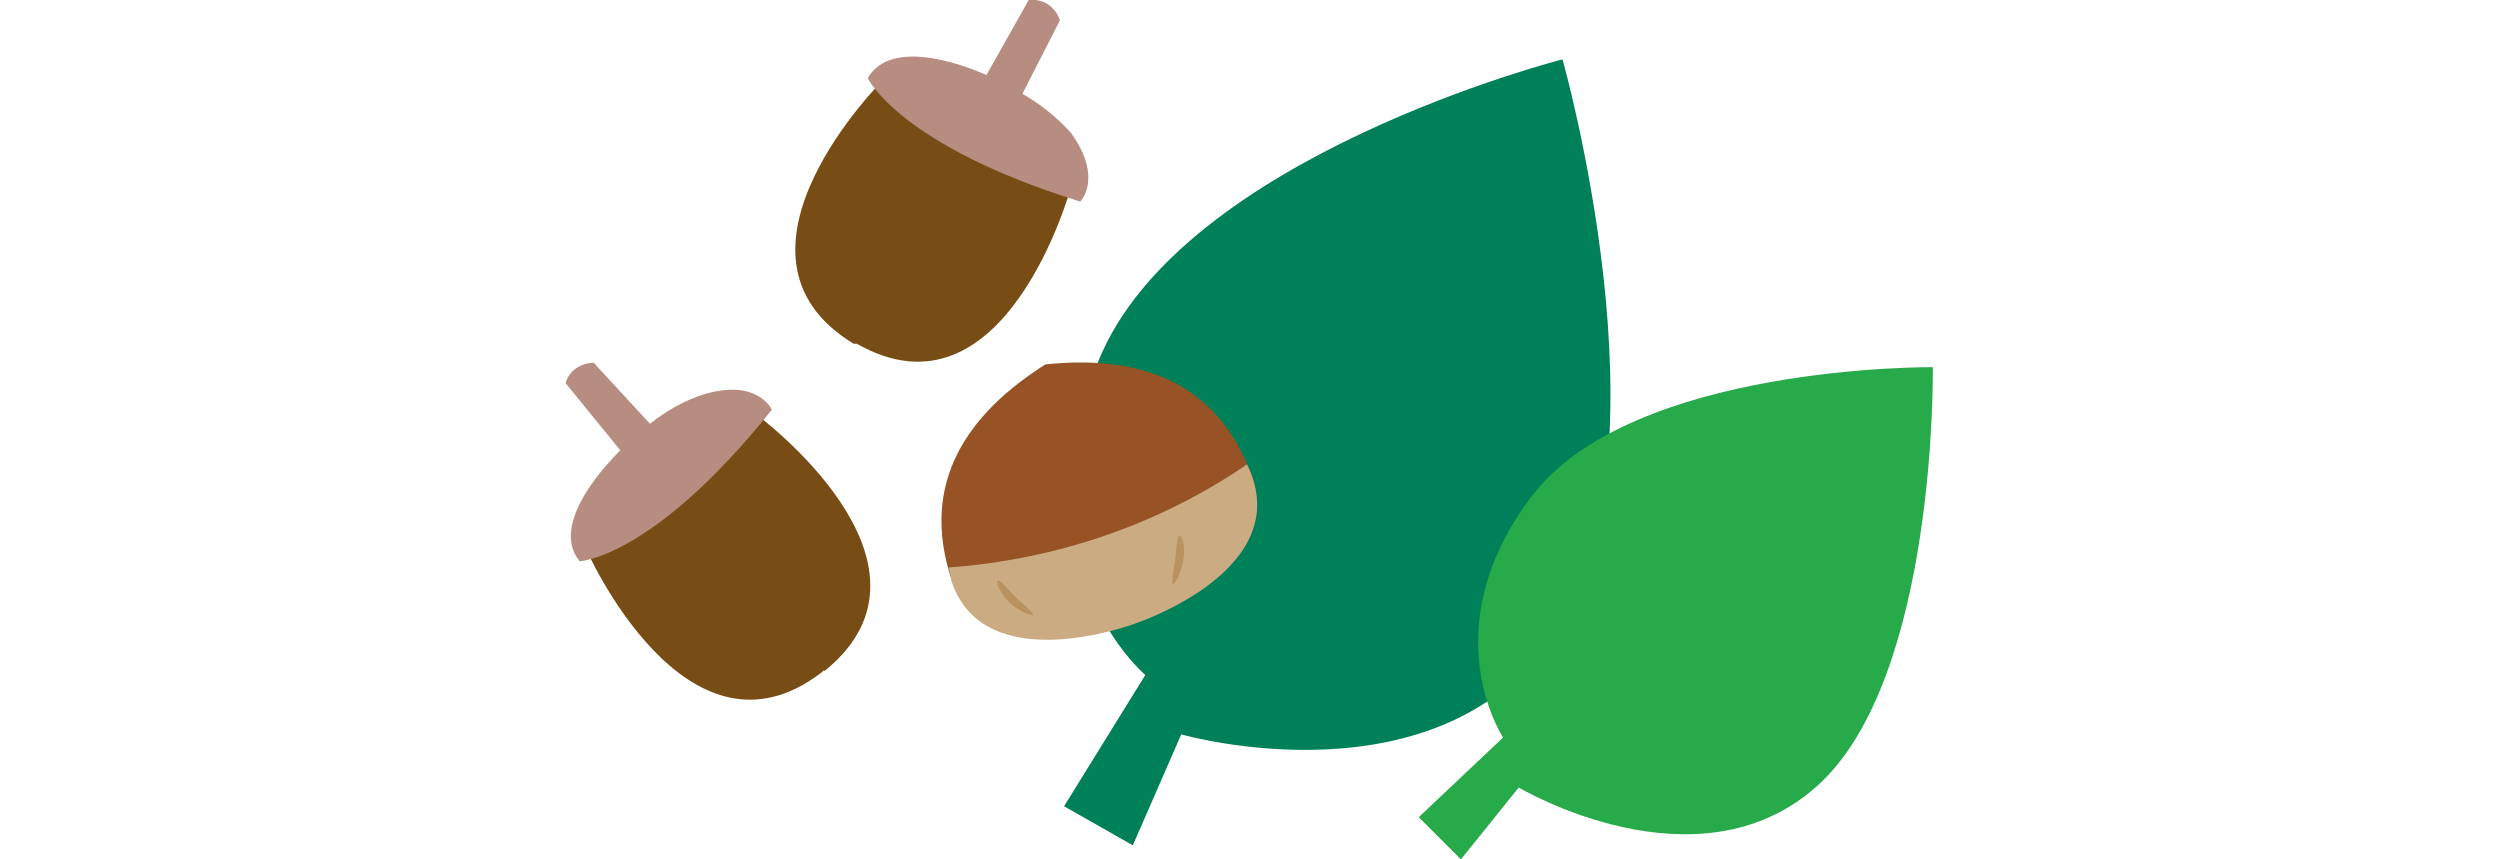 <?xml version="1.0" encoding="utf-8"?>
<!-- Generator: Adobe Illustrator 25.4.1, SVG Export Plug-In . SVG Version: 6.00 Build 0)  -->
<svg version="1.1" id="ill" xmlns="http://www.w3.org/2000/svg" xmlns:xlink="http://www.w3.org/1999/xlink" x="0px" y="0px"
	 viewBox="0 0 160 55" style="enable-background:new 0 0 160 55;" xml:space="preserve">
<style type="text/css">
	.st0{fill:#008058;}
	.st1{fill:#26AA4A;}
	.st2{fill:#774D15;}
	.st3{fill:#B68D80;}
	.st4{fill:#975325;}
	.st5{fill:#CBAC82;}
	.st6{fill:#BA925F;}
</style>
<path id="パス_84903" class="st0" d="M68.1,51.6l4.4,2.5l3.1-7.1c0,0,16.7,4.8,24.1-6.7c7.4-11.5,0.3-36.5,0.3-36.5
	S75.6,10,70.3,23.1s3,20.1,3,20.1L68.1,51.6z"/>
<path id="パス_84905" class="st1" d="M90.8,52.3l2.7,2.7l3.7-4.6c0,0,11.4,6.8,19.1-0.1s7.4-26.8,7.4-26.8s-19.3-0.2-25.7,8.3
	s-1.8,15.4-1.8,15.4L90.8,52.3z"/>
<g id="グループ_26771">
	<g id="グループ_26768" transform="translate(14.736)">
		<path id="パス_84906" class="st2" d="M41.8,5.1l6.5,2.4l0,0l0.1,0l0.1,0l0,0l5.3,4.5c0,0-4.2,15.4-13.7,10v0c0,0,0,0-0.1,0
			l-0.1,0v0C30.5,16.3,41.8,5.1,41.8,5.1z"/>
		<path id="パス_84907" class="st3" d="M48.4,4.8L51.1,0c0.9-0.1,1.7,0.4,2,1.3L50.7,6c1.2,0.7,2.2,1.5,3.1,2.5
			c2.1,2.9,0.6,4.4,0.6,4.4C42.8,9.3,40.8,5,40.8,5C42,2.9,45.4,3.5,48.4,4.8z"/>
	</g>
	<g id="グループ_26769" transform="translate(0 23.221)">
		<path id="パス_84908" class="st2" d="M37.5,11.9l4.6-5.2l0,0l0.1,0l0.1-0.1l0,0l6.1-3.3c0,0,12.9,9.5,4.4,16.4l0,0
			c0,0,0,0-0.1,0c0,0,0,0-0.1,0.1v0C43.9,26.5,37.5,11.9,37.5,11.9z"/>
		<path id="パス_84909" class="st3" d="M39.7,5.6l-3.5-4.3C36.4,0.5,37.2,0,38,0l3.6,3.9c1-0.8,2.2-1.5,3.5-1.9c3.4-1,4.3,1,4.3,1
			c-7.6,9.5-12.3,9.7-12.3,9.7C35.6,10.9,37.3,8,39.7,5.6z"/>
	</g>
	<g id="グループ_26770" transform="translate(24.108 23.221)">
		<path id="パス_84910" class="st4" d="M42.8,0.1c-4.9,3.1-8.1,7.5-6,13.8s11.7,2.7,11.7,2.7s9.8-3.2,7.5-9.4S48.6-0.5,42.8,0.1z"
			/>
		<path id="パス_84911" class="st5" d="M56,7.2c-0.1-0.3-0.2-0.5-0.3-0.7c-5.7,3.9-12.3,6.1-19.1,6.6c0.1,0.3,0.1,0.6,0.2,0.9
			c2.1,6.3,11.7,2.7,11.7,2.7S58.3,13.5,56,7.2z"/>
		<path id="パス_84912" class="st6" d="M41.7,16.1c-0.8-0.3-1.5-0.9-1.9-1.7c-0.4-1.2,0.7,0.2,1.1,0.6S42.6,16.4,41.7,16.1z"/>
		<path id="パス_84913" class="st6" d="M51.2,13.9c0.4-0.8,0.6-1.7,0.4-2.5c-0.4-1.1-0.4,0.6-0.5,1.2S50.7,14.8,51.2,13.9z"/>
	</g>
</g>
</svg>
